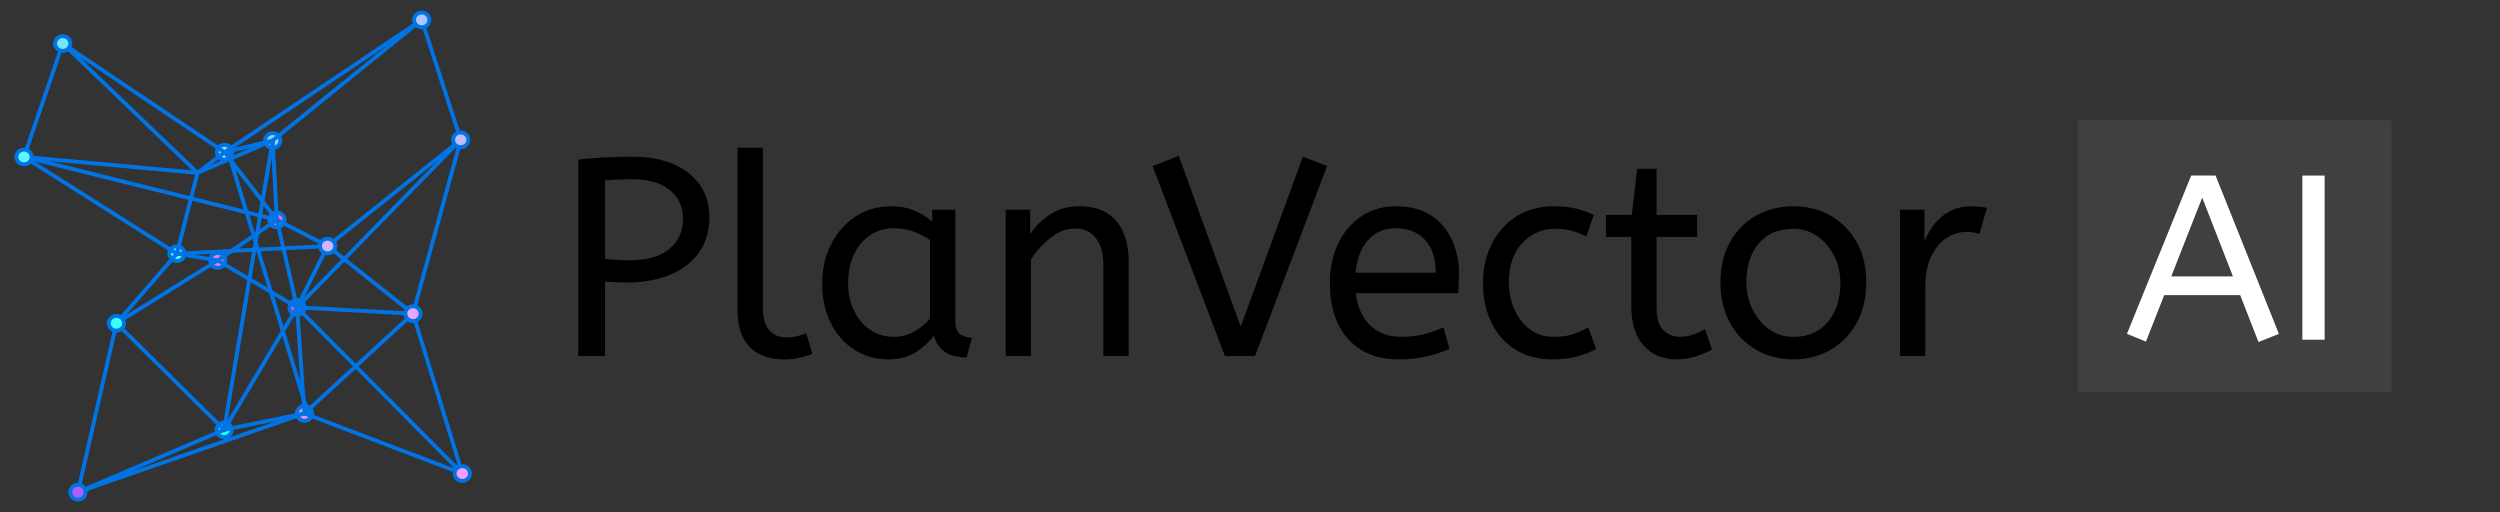 <?xml version="1.0" encoding="UTF-8"?>
<svg xmlns="http://www.w3.org/2000/svg" id="Layer_1" version="1.1" viewBox="0 0 639.64 131.05">
  <rect x="0" y="0" width="639.64" height="131.05" fill="#333333" stroke="none"/>
  <defs>
    <style>
      .st0 {
        fill: #ff76e1;
      }

      .st0, .st1, .st2, .st3, .st4, .st5, .st6, .st7, .st8, .st9, .st10, .st11, .st12, .st13, .st14, .st15, .st16, .st17, .st18 {
        stroke: #0073e5;
      }

      .st0, .st1, .st2, .st3, .st4, .st5, .st6, .st7, .st9, .st10, .st11, .st12, .st14, .st15, .st16, .st17, .st18 {
        stroke-miterlimit: 10;
      }

      .st1 {
        fill: #84ddff;
      }

      .st2 {
        fill: #3afff9;
      }

      .st3 {
        fill: #bdbdff;
      }

      .st4 {
        fill: #97d2ff;
      }

      .st5 {
        fill: #aac8ff;
      }

      .st6 {
        fill: #b25dff;
      }

      .st7 {
        fill: #60f2ff;
      }

      .st8 {
        fill: #ff245b;
      }

      .st8, .st13 {
        stroke-linecap: round;
        stroke-linejoin: round;
      }

      .st9 {
        fill: #ff8af2;
      }

      .st10 {
        fill: #16ffe7;
      }

      .st11 {
        fill: #d1b3ff;
      }

      .st19 {
        fill: #fff;
      }

      .st12 {
        fill: #ff66d1;
      }

      .st20 {
        fill: #404040;
      }

      .st13 {
        fill: none;
      }

      .st14 {
        fill: #72e7ff;
      }

      .st15 {
        fill: #e5a8ff;
      }

      .st16 {
        fill: #4efcff;
      }

      .st17 {
        fill: #f99dff;
      }

      .st18 {
        fill: #ff57c4;
      }
    </style>
  </defs>
  <g>
    <path d="M147.95,91.08v-50.26c1.97-.24,4.14-.42,6.52-.54,2.38-.12,4.83-.18,7.38-.18,4.18,0,7.73.66,10.66,1.98,2.93,1.32,5.16,3.13,6.7,5.44,1.54,2.3,2.3,4.94,2.3,7.92,0,3.6-.89,6.65-2.66,9.14-1.78,2.5-4.25,4.4-7.42,5.72-3.17,1.32-6.84,1.98-11.02,1.98-2.02,0-3.89-.07-5.62-.22v19.01h-6.84ZM161.27,66.6c4.27,0,7.58-.96,9.94-2.88,2.35-1.92,3.53-4.49,3.53-7.7s-1.13-5.59-3.38-7.42c-2.26-1.82-5.47-2.74-9.65-2.74-1.3,0-2.52.02-3.67.07-1.15.05-2.23.12-3.24.22v20.09c.77.1,1.7.18,2.81.25,1.1.07,2.33.11,3.67.11Z"></path>
    <path d="M200.44,91.94c-2.21,0-4.2-.42-5.98-1.26-1.78-.84-3.18-2.2-4.21-4.07-1.03-1.87-1.55-4.3-1.55-7.27v-41.54h6.48v40.9c0,2.59.54,4.51,1.62,5.76s2.58,1.87,4.5,1.87c.91,0,1.81-.11,2.7-.32.89-.22,1.64-.47,2.27-.76l1.58,5.26c-.86.38-1.93.72-3.2,1.01-1.27.29-2.68.43-4.21.43Z"></path>
    <path d="M227.22,91.94c-3.12,0-5.95-.79-8.5-2.38-2.54-1.58-4.57-3.83-6.08-6.73-1.51-2.9-2.27-6.32-2.27-10.26s.76-7.1,2.27-10.08c1.51-2.98,3.6-5.34,6.26-7.09s5.72-2.63,9.18-2.63c2.16,0,4.12.37,5.87,1.12,1.75.75,3.28,1.67,4.57,2.77v-3.02h5.9v28.37c0,1.83.44,3.01,1.33,3.56s1.86.83,2.92.83l-1.37,5.04c-4.61,0-7.39-1.87-8.35-5.62-1.1,1.54-2.6,2.94-4.5,4.21-1.9,1.27-4.31,1.91-7.24,1.91ZM228.66,86.19c1.82,0,3.55-.44,5.18-1.33,1.63-.89,3-2,4.1-3.35v-20.09c-1.3-.91-2.72-1.64-4.28-2.2-1.56-.55-3.2-.83-4.93-.83-2.3,0-4.33.59-6.08,1.76-1.75,1.18-3.13,2.81-4.14,4.9s-1.51,4.52-1.51,7.31.5,5.08,1.51,7.16c1.01,2.09,2.4,3.72,4.18,4.9,1.78,1.18,3.77,1.76,5.98,1.76Z"></path>
    <path d="M257.31,91.08v-37.44h6.26v6.26c1.34-2.02,3.06-3.71,5.15-5.08s4.57-2.05,7.45-2.05c4.22,0,7.38,1.27,9.47,3.82,2.09,2.54,3.13,5.9,3.13,10.08v24.41h-6.48v-23.69c0-2.69-.64-4.85-1.91-6.48-1.27-1.63-3.04-2.45-5.29-2.45s-4.3.78-6.26,2.34c-1.97,1.56-3.65,3.4-5.04,5.51v24.77h-6.48Z"></path>
    <path d="M313.4,91.08l-18.5-48.6,6.7-2.59,15.84,43.7,15.91-43.49,6.19,2.38-18.43,48.6h-7.7Z"></path>
    <path d="M357.76,91.94c-5.38,0-9.64-1.71-12.78-5.15-3.14-3.43-4.72-8.24-4.72-14.44,0-3.74.71-7.09,2.12-10.04,1.42-2.95,3.39-5.28,5.94-6.98,2.54-1.7,5.5-2.56,8.86-2.56,3.6,0,6.59.78,8.96,2.34s4.16,3.66,5.36,6.3c1.2,2.64,1.8,5.54,1.8,8.71,0,1.68-.07,3.31-.22,4.9h-26.21c.43,3.5,1.66,6.24,3.67,8.21,2.02,1.97,4.68,2.95,7.99,2.95,2.16,0,4.1-.23,5.83-.68,1.73-.46,3.38-1.04,4.97-1.76l1.51,5.54c-1.73.77-3.67,1.4-5.83,1.91s-4.58.76-7.27.76ZM346.81,69.77h20.52c0-3.65-.91-6.46-2.74-8.42-1.83-1.97-4.34-2.95-7.56-2.95-2.78,0-5.09.97-6.91,2.92-1.82,1.94-2.93,4.76-3.31,8.46Z"></path>
    <path d="M397.07,91.94c-3.55,0-6.66-.83-9.32-2.48s-4.72-3.96-6.16-6.91c-1.44-2.95-2.16-6.35-2.16-10.19,0-3.6.73-6.89,2.2-9.86,1.46-2.98,3.56-5.34,6.3-7.09,2.74-1.75,5.95-2.63,9.65-2.63,2.11,0,3.97.19,5.58.58,1.61.38,3.16.94,4.64,1.66l-1.94,5.47c-1.34-.67-2.63-1.16-3.85-1.48-1.22-.31-2.58-.47-4.07-.47-3.36,0-6.18,1.21-8.46,3.64-2.28,2.42-3.42,5.77-3.42,10.04,0,2.59.48,4.94,1.44,7.06.96,2.11,2.29,3.79,4,5.04,1.7,1.25,3.71,1.87,6.01,1.87,1.82,0,3.38-.2,4.68-.61,1.3-.41,2.69-1,4.18-1.76l2.02,5.47c-1.49.82-3.16,1.46-5,1.94s-3.95.72-6.3.72Z"></path>
    <path d="M429.03,91.94c-3.6,0-6.44-1.19-8.53-3.56s-3.13-5.77-3.13-10.19v-17.57h-6.48v-5.62h6.62l1.37-11.81h4.97v11.81h10.37v5.62h-10.37v18.07c0,2.78.59,4.73,1.76,5.83,1.17,1.1,2.58,1.66,4.21,1.66,1.2,0,2.34-.19,3.42-.58,1.08-.38,2.08-.84,2.99-1.37l1.8,5.18c-.96.58-2.26,1.14-3.89,1.69-1.63.55-3.34.83-5.11.83Z"></path>
    <path d="M458.84,91.94c-3.55,0-6.75-.83-9.58-2.48-2.83-1.66-5.05-3.96-6.66-6.91-1.61-2.95-2.41-6.35-2.41-10.19,0-4.03.82-7.51,2.45-10.44,1.63-2.93,3.86-5.18,6.7-6.77,2.83-1.58,6-2.38,9.5-2.38s6.66.79,9.47,2.38,5.04,3.83,6.7,6.73c1.66,2.91,2.48,6.35,2.48,10.33s-.82,7.45-2.45,10.4-3.85,5.24-6.66,6.88c-2.81,1.63-5.99,2.45-9.54,2.45ZM458.84,86.19c3.79,0,6.74-1.28,8.86-3.85,2.11-2.57,3.17-5.89,3.17-9.97,0-2.5-.53-4.79-1.58-6.88-1.06-2.09-2.48-3.77-4.28-5.04-1.8-1.27-3.85-1.91-6.16-1.91-3.79,0-6.75,1.25-8.86,3.74-2.11,2.5-3.17,5.81-3.17,9.94,0,2.5.53,4.81,1.58,6.95,1.06,2.14,2.48,3.84,4.28,5.11,1.8,1.27,3.85,1.91,6.16,1.91Z"></path>
    <path d="M486.13,91.08v-37.44h6.26v8.14c.62-1.58,1.46-3.06,2.52-4.43,1.06-1.37,2.38-2.47,3.96-3.31s3.43-1.26,5.54-1.26c.72,0,1.44.04,2.16.11s1.32.18,1.8.32l-1.94,6.7c-.91-.38-1.99-.58-3.24-.58-1.78,0-3.47.5-5.08,1.51-1.61,1.01-2.93,2.57-3.96,4.68-1.03,2.11-1.55,4.8-1.55,8.06v17.5h-6.48Z"></path>
  </g>
  <g>
    <path class="st10" d="M59.28,110.29c-.08.49-.37.93-.79,1.22s-.94.4-1.46.32-.97-.36-1.27-.77-.43-.92-.34-1.41.37-.93.79-1.22c.42-.29.94-.4,1.46-.32s.97.36,1.27.77c.3.41.43.92.34,1.41h0Z"></path>
    <path class="st16" d="M47.18,65.22c-.08.49-.37.93-.79,1.22-.42.29-.94.4-1.46.32s-.97-.36-1.27-.77-.43-.92-.34-1.41.37-.93.79-1.22.94-.4,1.46-.32.97.36,1.27.77c.3.41.43.92.34,1.41h0Z"></path>
    <path class="st1" d="M59.38,39.27c-.08.49-.37.93-.79,1.22s-.94.4-1.46.32-.97-.36-1.27-.77c-.3-.41-.43-.92-.34-1.41s.37-.93.79-1.22c.42-.29.94-.4,1.46-.32s.97.36,1.27.77c.3.41.43.92.34,1.41h0Z"></path>
    <path class="st4" d="M71.7,36.27c-.08.49-.37.93-.79,1.22-.42.29-.94.4-1.46.32s-.97-.36-1.27-.77c-.3-.41-.43-.92-.34-1.41s.37-.93.79-1.22.94-.4,1.46-.32.97.36,1.27.77.43.92.34,1.41h0Z"></path>
    <path class="st9" d="M79.82,106.09c-.08.49-.37.93-.79,1.22s-.94.4-1.46.32-.97-.36-1.27-.77-.43-.92-.34-1.41.37-.93.79-1.22c.42-.29.94-.4,1.46-.32s.97.36,1.27.77c.3.41.43.92.34,1.41h0Z"></path>
    <path class="st0" d="M57.63,66.95c-.08.49-.37.93-.79,1.22-.42.29-.94.4-1.46.32s-.97-.36-1.27-.77c-.3-.41-.43-.92-.34-1.41s.37-.93.79-1.22.94-.4,1.46-.32.97.36,1.27.77.43.92.34,1.41h0Z"></path>
    <path class="st12" d="M72.76,56.57c-.08.49-.37.93-.79,1.22-.42.29-.94.4-1.46.32s-.97-.36-1.27-.77c-.3-.41-.43-.92-.34-1.41s.37-.93.79-1.22c.42-.29.94-.4,1.46-.32s.97.36,1.27.77.43.92.34,1.41h0Z"></path>
    <path class="st18" d="M77.93,78.97c-.08.49-.37.93-.79,1.22-.42.29-.94.4-1.46.32s-.97-.36-1.27-.77-.43-.92-.34-1.41.37-.93.79-1.22c.42-.29.94-.4,1.46-.32s.97.36,1.27.77c.3.41.43.92.34,1.41h0Z"></path>
    <line class="st13" x1="69.77" y1="35.95" x2="70.83" y2="56.25"></line>
    <line class="st13" x1="107.9" y1="5.07" x2="57.46" y2="38.95"></line>
    <line class="st13" x1="107.9" y1="5.07" x2="69.77" y2="35.95"></line>
    <line class="st13" x1="107.9" y1="5.07" x2="117.88" y2="35.77"></line>
    <line class="st13" x1="117.88" y1="35.77" x2="83.82" y2="62.95"></line>
    <line class="st13" x1="83.82" y1="62.95" x2="70.83" y2="56.25"></line>
    <line class="st13" x1="117.88" y1="35.77" x2="76" y2="78.64"></line>
    <line class="st13" x1="117.88" y1="35.77" x2="105.66" y2="80.25"></line>
    <line class="st13" x1="83.82" y1="62.95" x2="105.66" y2="80.25"></line>
    <line class="st13" x1="76" y1="78.64" x2="70.83" y2="56.25"></line>
    <line class="st13" x1="83.82" y1="62.95" x2="76" y2="78.64"></line>
    <line class="st13" x1="105.66" y1="80.25" x2="76" y2="78.64"></line>
    <line class="st13" x1="118.28" y1="121.14" x2="105.66" y2="80.25"></line>
    <line class="st13" x1="105.66" y1="80.25" x2="77.89" y2="105.77"></line>
    <line class="st13" x1="118.28" y1="121.14" x2="76" y2="78.64"></line>
    <line class="st13" x1="118.28" y1="121.14" x2="77.89" y2="105.77"></line>
    <line class="st13" x1="77.89" y1="105.77" x2="76" y2="78.64"></line>
    <line class="st13" x1="58.53" y1="39.43" x2="78.96" y2="106.25"></line>
    <line class="st13" x1="55.7" y1="66.63" x2="76" y2="78.64"></line>
    <line class="st13" x1="57.35" y1="109.96" x2="77.89" y2="105.77"></line>
    <line class="st13" x1="57.35" y1="109.96" x2="76" y2="78.64"></line>
    <line class="st13" x1="57.35" y1="109.96" x2="69.77" y2="35.95"></line>
    <line class="st13" x1="19.93" y1="125.92" x2="77.89" y2="105.77"></line>
    <line class="st13" x1="19.93" y1="125.92" x2="57.35" y2="109.96"></line>
    <line class="st13" x1="57.35" y1="109.96" x2="29.79" y2="82.7"></line>
    <line class="st13" x1="19.93" y1="125.92" x2="29.79" y2="82.7"></line>
    <line class="st13" x1="29.79" y1="82.7" x2="55.7" y2="66.63"></line>
    <line class="st13" x1="29.79" y1="82.7" x2="45.25" y2="64.9"></line>
    <line class="st13" x1="45.25" y1="64.9" x2="55.7" y2="66.63"></line>
    <line class="st8" x1="45.25" y1="64.9" x2="83.82" y2="62.95"></line>
    <line class="st13" x1="6.15" y1="40.15" x2="45.25" y2="64.9"></line>
    <line class="st13" x1="45.25" y1="64.9" x2="50.53" y2="44.23"></line>
    <line class="st13" x1="70.83" y1="56.25" x2="6.15" y2="40.15"></line>
    <line class="st13" x1="6.15" y1="40.15" x2="50.53" y2="44.23"></line>
    <line class="st13" x1="6.15" y1="40.15" x2="16.05" y2="11.13"></line>
    <line class="st13" x1="16.05" y1="11.13" x2="50.53" y2="44.23"></line>
    <line class="st13" x1="55.7" y1="66.63" x2="70.83" y2="56.25"></line>
    <line class="st13" x1="16.05" y1="11.13" x2="57.46" y2="38.95"></line>
    <line class="st13" x1="57.46" y1="38.95" x2="50.53" y2="44.23"></line>
    <line class="st13" x1="69.77" y1="35.95" x2="50.53" y2="44.23"></line>
    <line class="st13" x1="57.46" y1="38.95" x2="70.83" y2="56.25"></line>
    <line class="st13" x1="57.46" y1="38.95" x2="69.77" y2="35.95"></line>
    <path class="st11" d="M85.75,63.27c-.08.49-.37.93-.79,1.22-.42.29-.94.4-1.46.32s-.97-.36-1.27-.77-.43-.92-.34-1.41.37-.93.79-1.22.94-.4,1.46-.32.97.36,1.27.77c.3.41.43.92.34,1.41h0Z"></path>
    <path class="st5" d="M109.83,5.4c-.08.49-.37.93-.79,1.22-.42.29-.94.4-1.46.32s-.97-.36-1.27-.77c-.3-.41-.43-.92-.34-1.41s.37-.93.79-1.22c.42-.29.94-.4,1.46-.32s.97.36,1.27.77.43.92.34,1.41h0Z"></path>
    <path class="st15" d="M107.59,80.57c-.08.49-.37.93-.79,1.22-.42.29-.94.4-1.46.32s-.97-.36-1.27-.77c-.3-.41-.43-.92-.34-1.41s.37-.93.79-1.22c.42-.29.94-.4,1.46-.32s.97.36,1.27.77c.3.41.43.92.34,1.41h0Z"></path>
    <path class="st17" d="M120.21,121.47c-.08.49-.37.93-.79,1.22-.42.29-.94.4-1.46.32s-.97-.36-1.27-.77c-.3-.41-.43-.92-.34-1.41s.37-.93.79-1.22c.42-.29.94-.4,1.46-.32s.97.36,1.27.77c.3.41.43.92.34,1.41h0Z"></path>
    <path class="st3" d="M119.81,36.09c-.08.49-.37.93-.79,1.22-.42.29-.94.4-1.46.32s-.97-.36-1.27-.77-.43-.92-.34-1.41.37-.93.79-1.22c.42-.29.94-.4,1.46-.32s.97.36,1.27.77.43.92.34,1.41h0Z"></path>
    <path class="st2" d="M31.72,83.03c-.08.49-.37.93-.79,1.22-.42.29-.94.4-1.46.32s-.97-.36-1.27-.77-.43-.92-.34-1.41.37-.93.79-1.22.94-.4,1.46-.32.97.36,1.27.77c.3.41.43.92.34,1.41h0Z"></path>
    <path class="st6" d="M21.86,126.25c-.08.49-.37.93-.79,1.22-.42.29-.94.4-1.46.32s-.97-.36-1.27-.77-.43-.92-.34-1.41.37-.93.79-1.22c.42-.29.94-.4,1.46-.32s.97.36,1.27.77.43.92.34,1.41h0Z"></path>
    <path class="st7" d="M8.08,40.48c-.08.49-.37.93-.79,1.22s-.94.4-1.46.32-.97-.36-1.27-.77c-.3-.41-.43-.92-.34-1.41s.37-.93.79-1.22c.42-.29.94-.4,1.46-.32s.97.36,1.27.77c.3.41.43.92.34,1.41h0Z"></path>
    <path class="st14" d="M17.98,11.46c-.08.49-.37.93-.79,1.22-.42.29-.94.4-1.46.32s-.97-.36-1.27-.77c-.3-.41-.43-.92-.34-1.41s.37-.93.79-1.22c.42-.29.94-.4,1.46-.32s.97.36,1.27.77.43.92.34,1.41h0Z"></path>
  </g>
  <g>
    <rect class="st20" x="531.6" y="30.71" width="80.29" height="69.64"></rect>
    <g>
      <path class="st19" d="M577.85,87.52l-4.68-12h-19.44l-4.68,11.88-4.86-1.98,16.44-40.5h6.24l16.2,40.5-5.22,2.1ZM555.53,70.72h15.78l-7.86-20.16-7.92,20.16Z"></path>
      <path class="st19" d="M589.07,86.92v-42h5.7v42h-5.7Z"></path>
    </g>
  </g>
</svg>
